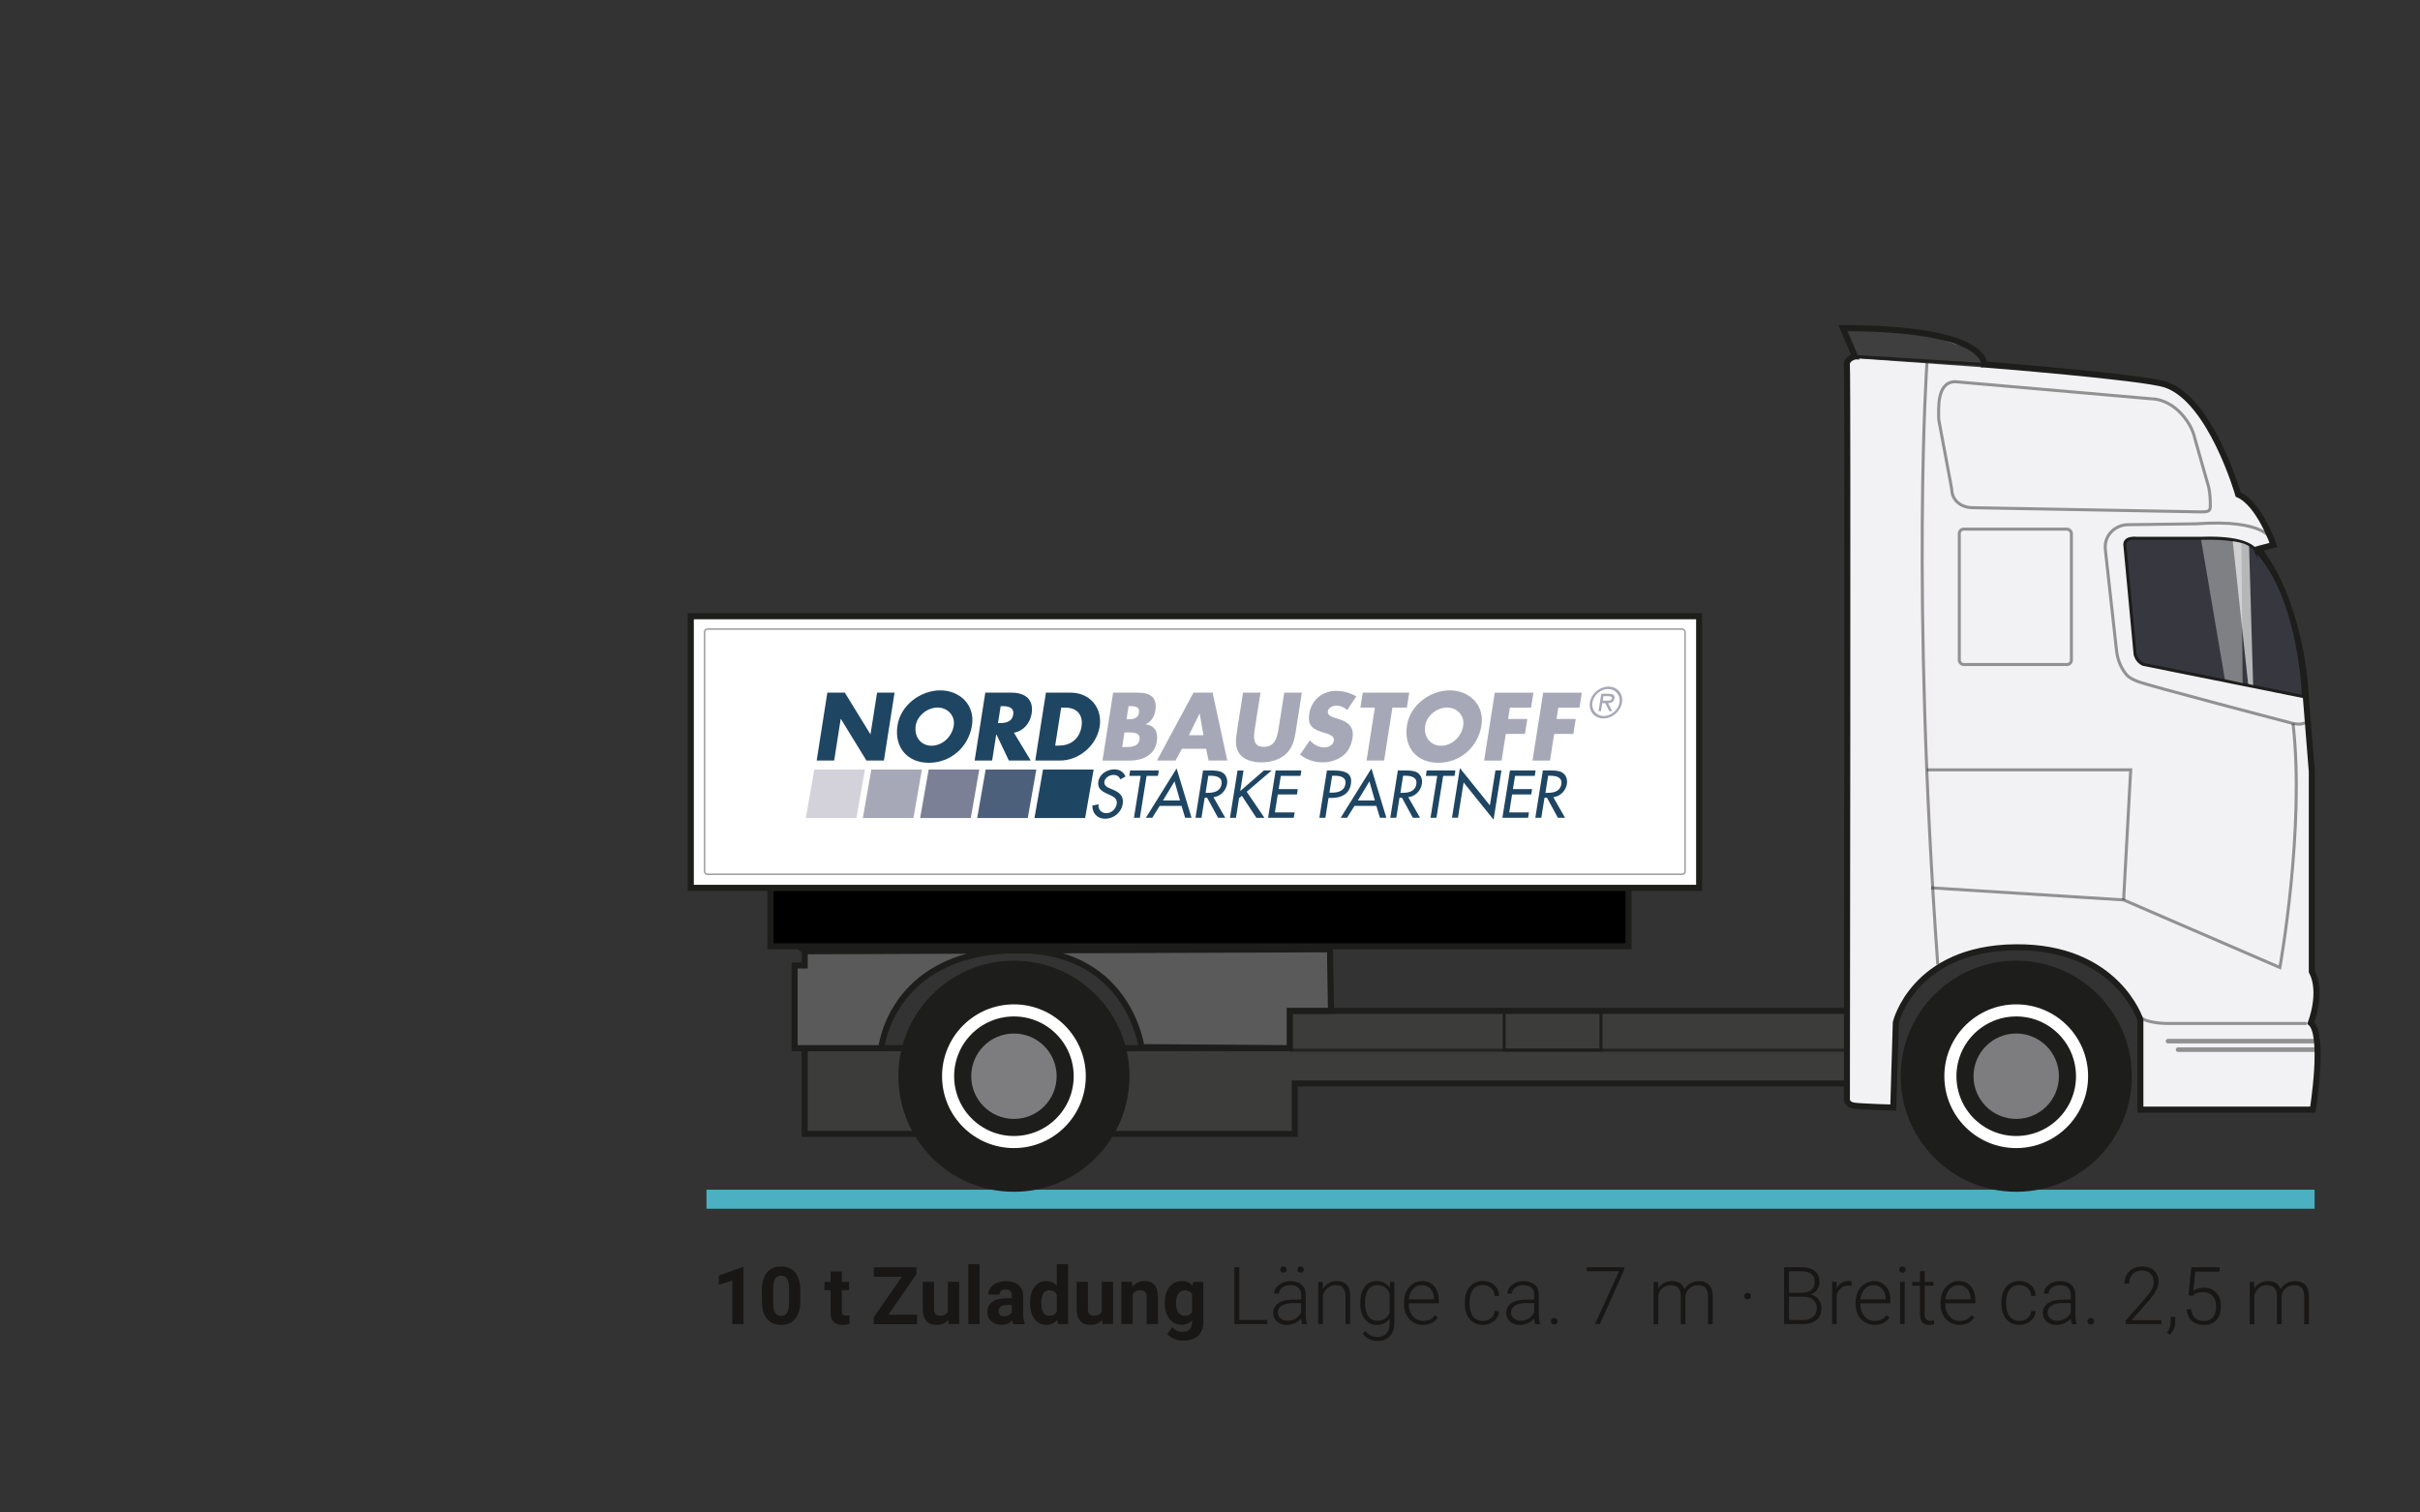 <?xml version="1.0" encoding="UTF-8"?>
<svg id="Ebene_1" xmlns="http://www.w3.org/2000/svg" width="400" height="250" version="1.1" viewBox="0 0 400 250">
  <rect x="0" y="0" width="400" height="250" fill="#333333" stroke="none"/>
  <!-- Generator: Adobe Illustrator 29.3.1, SVG Export Plug-In . SVG Version: 2.1.0 Build 151)  -->
  <defs>
    <style>
      .st0 {
        fill: #3c3c3b;
      }

      .st0, .st1, .st2, .st3, .st4, .st5, .st6, .st7, .st8, .st9, .st10, .st11, .st12 {
        stroke-miterlimit: 10;
      }

      .st0, .st1, .st2, .st3, .st5, .st6, .st7, .st8, .st9, .st10, .st11, .st12 {
        stroke: #1d1d1b;
      }

      .st1, .st2 {
        fill: #f2f1f4;
      }

      .st2, .st3, .st6, .st13, .st7, .st10, .st14, .st15 {
        isolation: isolate;
      }

      .st2, .st6, .st7 {
        opacity: .45;
      }

      .st2, .st7, .st8, .st10, .st12 {
        stroke-width: .5px;
      }

      .st16 {
        fill: #4d607b;
      }

      .st17 {
        stroke: #4ab0c2;
        stroke-width: 3.15px;
      }

      .st17, .st18, .st6, .st7, .st19, .st20, .st8, .st21, .st22, .st10 {
        fill: none;
      }

      .st3 {
        opacity: .42;
        stroke-width: .25px;
      }

      .st3, .st5, .st14, .st15 {
        fill: #fff;
      }

      .st4 {
        stroke: #fff;
        stroke-width: 2px;
      }

      .st4, .st23 {
        fill: #1d1d1b;
      }

      .st18 {
        stroke: #4d607b;
      }

      .st18, .st19, .st20, .st21, .st22 {
        stroke-miterlimit: 3.86;
        stroke-width: .24px;
      }

      .st6 {
        stroke-linecap: round;
        stroke-width: .75px;
      }

      .st13 {
        fill: #1e1e1e;
        opacity: .84;
      }

      .st19 {
        stroke: #1e4562;
      }

      .st24 {
        fill: #a7a8b7;
      }

      .st20 {
        stroke: #a7a8b7;
      }

      .st21 {
        stroke: #7b8096;
      }

      .st25 {
        fill: #1e4562;
      }

      .st26 {
        fill: #d3d2da;
      }

      .st27 {
        fill: #181716;
      }

      .st28 {
        fill: #7d7c7f;
      }

      .st9 {
        fill: #5a5a5a;
      }

      .st22 {
        stroke: #d3d2da;
      }

      .st10 {
        opacity: .79;
      }

      .st29 {
        fill: #7b8096;
      }

      .st12 {
        fill: #37383f;
      }

      .st14 {
        opacity: .63;
      }

      .st15 {
        opacity: .36;
      }
    </style>
  </defs>
  <g>
    <g>
      <path class="st27" d="M122.91,218.86h-1.87v-7.19l-2.23.69v-1.52l3.89-1.39h.2v9.41Z"/>
      <path class="st27" d="M132.28,214.98c0,1.3-.27,2.29-.81,2.98-.54.69-1.33,1.03-2.36,1.03s-1.81-.34-2.35-1.01c-.54-.68-.82-1.64-.83-2.9v-1.73c0-1.31.27-2.31.82-2.99.54-.68,1.33-1.02,2.35-1.02s1.81.34,2.35,1.01c.54.67.82,1.64.83,2.9v1.73ZM130.42,213.08c0-.78-.11-1.35-.32-1.7s-.55-.53-1-.53-.76.17-.97.51-.32.87-.33,1.59v2.29c0,.77.1,1.34.31,1.71.21.37.54.56,1,.56s.79-.18.99-.54.31-.9.32-1.64v-2.24Z"/>
      <path class="st27" d="M139.15,210.16v1.72h1.19v1.37h-1.19v3.48c0,.26.05.44.15.56.1.11.29.17.57.17.21,0,.39-.01.55-.04v1.41c-.37.11-.74.17-1.13.17-1.31,0-1.98-.66-2-1.98v-3.76h-1.02v-1.37h1.02v-1.72h1.87Z"/>
      <path class="st27" d="M146.84,217.31h4.74v1.56h-7.16v-1.14l4.65-6.69h-4.64v-1.57h7.05v1.11l-4.63,6.73Z"/>
      <path class="st27" d="M156.74,218.15c-.46.56-1.1.84-1.91.84-.75,0-1.32-.21-1.71-.65-.39-.43-.59-1.06-.6-1.89v-4.58h1.86v4.52c0,.73.33,1.09.99,1.09s1.07-.22,1.3-.66v-4.95h1.87v6.98h-1.76l-.05-.71Z"/>
      <path class="st27" d="M161.92,218.86h-1.87v-9.91h1.87v9.91Z"/>
      <path class="st27" d="M167.51,218.86c-.09-.17-.15-.38-.19-.63-.45.5-1.04.75-1.76.75-.68,0-1.25-.2-1.7-.59-.45-.4-.67-.89-.67-1.5,0-.74.27-1.31.82-1.7.55-.4,1.34-.6,2.38-.6h.86v-.4c0-.32-.08-.58-.25-.77-.17-.19-.43-.29-.78-.29-.31,0-.56.08-.74.23-.18.15-.27.36-.27.62h-1.87c0-.4.12-.78.37-1.12.25-.34.6-.61,1.06-.81.46-.2.97-.29,1.54-.29.86,0,1.54.22,2.05.65.51.43.76,1.04.76,1.82v3.03c0,.66.1,1.16.28,1.5v.11h-1.88ZM165.96,217.57c.28,0,.53-.06.76-.18.23-.12.4-.29.52-.49v-1.2h-.7c-.93,0-1.43.32-1.49.97v.11c0,.23.08.42.24.57.16.15.39.23.67.23Z"/>
      <path class="st27" d="M170.26,215.32c0-1.09.24-1.96.73-2.6.49-.65,1.16-.97,2-.97.68,0,1.24.25,1.68.76v-3.56h1.87v9.91h-1.68l-.09-.74c-.46.58-1.06.87-1.79.87-.82,0-1.48-.32-1.98-.97s-.75-1.55-.75-2.7ZM172.12,215.46c0,.66.11,1.16.34,1.51.23.35.56.52.99.52.58,0,.98-.24,1.22-.73v-2.76c-.23-.49-.63-.73-1.21-.73-.9,0-1.35.73-1.35,2.19Z"/>
      <path class="st27" d="M182.18,218.15c-.46.56-1.1.84-1.91.84-.75,0-1.32-.21-1.71-.65-.39-.43-.59-1.06-.6-1.89v-4.58h1.86v4.52c0,.73.33,1.09.99,1.09s1.07-.22,1.3-.66v-4.95h1.87v6.98h-1.76l-.05-.71Z"/>
      <path class="st27" d="M187.11,211.88l.06.81c.5-.62,1.17-.94,2.01-.94.74,0,1.29.22,1.65.65s.55,1.08.56,1.95v4.51h-1.87v-4.47c0-.4-.09-.68-.26-.86-.17-.18-.46-.27-.86-.27-.52,0-.92.22-1.18.67v4.92h-1.87v-6.98h1.76Z"/>
      <path class="st27" d="M192.52,215.32c0-1.07.25-1.93.76-2.59s1.2-.98,2.06-.98c.77,0,1.36.26,1.79.79l.08-.66h1.69v6.75c0,.61-.14,1.14-.42,1.59-.28.45-.67.8-1.17,1.03-.5.24-1.09.35-1.77.35-.51,0-1.01-.1-1.5-.31-.49-.2-.85-.47-1.1-.79l.83-1.14c.46.52,1.03.78,1.69.78.49,0,.88-.13,1.16-.4s.41-.64.41-1.13v-.38c-.43.49-1,.73-1.7.73-.84,0-1.52-.33-2.04-.98-.52-.66-.78-1.53-.78-2.61v-.08ZM194.39,215.46c0,.63.13,1.13.38,1.49.25.36.6.54,1.05.54.57,0,.97-.21,1.22-.64v-2.94c-.25-.43-.65-.64-1.21-.64-.45,0-.8.18-1.06.55s-.38.91-.38,1.64Z"/>
    </g>
    <g>
      <path class="st27" d="M204.83,218.19h4.64v.67h-5.44v-9.4h.8v8.73Z"/>
      <path class="st27" d="M215.22,218.86c-.08-.22-.13-.54-.15-.97-.27.35-.62.62-1.04.82-.42.19-.86.29-1.33.29-.67,0-1.21-.19-1.63-.56-.42-.37-.62-.85-.62-1.42,0-.68.28-1.22.85-1.61.57-.4,1.35-.59,2.37-.59h1.4v-.79c0-.5-.15-.89-.46-1.18s-.76-.43-1.35-.43c-.54,0-.98.14-1.34.41s-.53.61-.53.99h-.77c0-.56.26-1.04.77-1.45s1.15-.61,1.9-.61,1.39.2,1.84.58c.45.39.68.93.69,1.63v3.3c0,.67.07,1.18.21,1.52v.08h-.83ZM212.79,218.31c.52,0,.98-.12,1.38-.38.41-.25.7-.58.89-1v-1.54h-1.38c-.77,0-1.37.15-1.81.42s-.65.65-.65,1.13c0,.39.15.72.44.97.29.26.67.39,1.13.39ZM211.61,209.85c0-.15.05-.27.14-.37.09-.1.22-.15.39-.15s.29.05.39.15c.1.1.15.23.15.37s-.05.26-.15.36c-.1.1-.23.15-.39.15s-.29-.05-.39-.15c-.09-.1-.14-.22-.14-.36ZM214.44,209.86c0-.15.05-.27.14-.37.09-.1.22-.15.39-.15s.29.05.39.15c.1.1.15.22.15.37s-.05.26-.15.36-.23.15-.39.15-.29-.05-.39-.15c-.09-.1-.14-.22-.14-.36Z"/>
      <path class="st27" d="M218.63,211.88l.03,1.19c.26-.43.59-.76.98-.98.39-.23.82-.34,1.3-.34.75,0,1.31.21,1.67.63.37.42.55,1.05.56,1.9v4.58h-.77v-4.59c0-.62-.14-1.09-.4-1.39-.26-.31-.68-.46-1.25-.46-.48,0-.9.15-1.27.45-.37.3-.64.7-.82,1.21v4.78h-.77v-6.98h.74Z"/>
      <path class="st27" d="M224.84,215.31c0-1.09.24-1.96.73-2.6.48-.64,1.14-.96,1.97-.96.95,0,1.67.38,2.17,1.14l.04-1.01h.72v6.84c0,.9-.25,1.61-.75,2.14-.5.53-1.19.79-2.05.79-.49,0-.95-.11-1.39-.33-.44-.22-.79-.51-1.04-.87l.43-.46c.55.67,1.2,1.01,1.95,1.01.65,0,1.15-.19,1.51-.57s.55-.91.56-1.58v-.88c-.5.69-1.22,1.03-2.16,1.03-.81,0-1.46-.32-1.95-.97s-.74-1.52-.74-2.61v-.1ZM225.62,215.44c0,.89.18,1.59.54,2.11.36.51.86.77,1.51.77.95,0,1.62-.43,2.02-1.28v-3.25c-.18-.45-.44-.79-.78-1.02s-.75-.35-1.23-.35c-.65,0-1.16.25-1.52.76s-.54,1.26-.54,2.25Z"/>
      <path class="st27" d="M235.19,218.99c-.59,0-1.13-.15-1.61-.44-.48-.29-.85-.7-1.12-1.22-.27-.52-.4-1.11-.4-1.76v-.28c0-.67.13-1.28.39-1.81.26-.54.62-.96,1.09-1.27.46-.31.97-.46,1.51-.46.85,0,1.52.29,2.02.87.5.58.75,1.37.75,2.37v.43h-4.98v.15c0,.79.23,1.45.68,1.98.45.53,1.02.79,1.71.79.41,0,.78-.08,1.09-.23.32-.15.6-.39.86-.72l.48.37c-.57.82-1.39,1.23-2.47,1.23ZM235.05,212.41c-.58,0-1.07.21-1.47.64-.4.43-.64,1-.73,1.72h4.19v-.08c-.02-.67-.21-1.22-.57-1.64s-.83-.63-1.42-.63Z"/>
      <path class="st27" d="M245.11,218.34c.54,0,.99-.15,1.35-.46.36-.3.56-.7.59-1.18h.74c-.02.43-.16.81-.4,1.17s-.57.62-.98.82c-.41.2-.84.3-1.31.3-.92,0-1.64-.32-2.18-.96-.54-.64-.8-1.49-.8-2.57v-.23c0-.69.12-1.3.36-1.83.24-.53.59-.94,1.04-1.23.45-.29.98-.43,1.58-.43.77,0,1.4.23,1.89.68s.76,1.06.8,1.8h-.74c-.04-.55-.23-.99-.59-1.32s-.81-.5-1.36-.5c-.7,0-1.24.25-1.62.76-.38.5-.58,1.21-.58,2.12v.23c0,.89.19,1.58.58,2.08s.93.75,1.63.75Z"/>
      <path class="st27" d="M253.74,218.86c-.08-.22-.13-.54-.15-.97-.27.35-.62.62-1.04.82-.42.19-.86.29-1.33.29-.67,0-1.21-.19-1.63-.56-.42-.37-.62-.85-.62-1.42,0-.68.28-1.22.85-1.61.57-.4,1.35-.59,2.37-.59h1.4v-.79c0-.5-.15-.89-.46-1.18s-.76-.43-1.34-.43c-.54,0-.98.14-1.34.41-.35.28-.53.61-.53.99h-.77c0-.56.26-1.04.77-1.45.52-.41,1.15-.61,1.9-.61s1.39.2,1.84.58c.45.39.68.93.69,1.63v3.3c0,.67.07,1.18.21,1.52v.08h-.83ZM251.32,218.31c.52,0,.98-.12,1.38-.38.41-.25.7-.58.89-1v-1.54h-1.38c-.77,0-1.37.15-1.81.42s-.65.65-.65,1.13c0,.39.15.72.44.97s.67.39,1.13.39Z"/>
      <path class="st27" d="M256.34,218.4c0-.15.05-.28.15-.38s.23-.16.4-.16.31.05.41.16c.1.11.15.23.15.38s-.05.27-.15.37c-.1.1-.23.15-.41.15s-.31-.05-.4-.15-.15-.22-.15-.37Z"/>
      <path class="st27" d="M268.45,209.91l-4.01,8.95h-.81l3.99-8.74h-5.34v-.66h6.18v.45Z"/>
      <path class="st27" d="M274.03,211.88l.03,1.14c.26-.42.58-.74.97-.95s.82-.32,1.29-.32c1.1,0,1.8.45,2.1,1.36.25-.43.58-.77,1-1,.42-.23.88-.35,1.38-.35,1.5,0,2.26.82,2.29,2.45v4.66h-.77v-4.6c0-.62-.14-1.09-.4-1.39-.26-.3-.7-.45-1.29-.45-.55,0-1.02.19-1.41.54-.38.35-.6.78-.64,1.28v4.62h-.77v-4.66c0-.6-.15-1.04-.42-1.34-.28-.29-.7-.44-1.28-.44-.49,0-.9.14-1.25.42s-.61.69-.77,1.24v4.79h-.77v-6.98h.74Z"/>
      <path class="st27" d="M288.3,214.24c0-.15.05-.28.14-.38.09-.1.23-.16.4-.16s.31.05.41.16c.1.1.15.23.15.38s-.05.28-.15.38c-.1.1-.24.15-.41.15s-.31-.05-.4-.15c-.09-.1-.14-.23-.14-.38Z"/>
      <path class="st27" d="M294.89,218.86v-9.4h2.78c1.01,0,1.77.21,2.29.62s.78,1.03.78,1.84c0,.49-.13.91-.4,1.27s-.63.62-1.09.77c.55.12.99.39,1.32.81.33.42.5.9.5,1.44,0,.83-.27,1.48-.8,1.94-.54.47-1.28.7-2.24.7h-3.14ZM295.69,213.68h2.17c.66-.01,1.18-.17,1.54-.47.36-.3.55-.74.55-1.31,0-.6-.19-1.05-.56-1.34-.38-.29-.95-.43-1.71-.43h-1.98v3.54ZM295.69,214.35v3.84h2.38c.68,0,1.22-.17,1.62-.52.4-.35.6-.83.6-1.44,0-.58-.19-1.04-.57-1.38-.38-.34-.91-.51-1.58-.51h-2.45Z"/>
      <path class="st27" d="M306.04,212.54c-.16-.03-.34-.05-.52-.05-.48,0-.89.13-1.22.4-.33.27-.57.66-.71,1.17v4.79h-.77v-6.98h.75v1.11c.42-.83,1.08-1.24,1.98-1.24.21,0,.38.03.51.08l-.02.7Z"/>
      <path class="st27" d="M309.84,218.99c-.59,0-1.13-.15-1.61-.44-.48-.29-.85-.7-1.12-1.22-.27-.52-.4-1.11-.4-1.76v-.28c0-.67.13-1.28.39-1.81.26-.54.62-.96,1.09-1.27s.97-.46,1.51-.46c.85,0,1.52.29,2.02.87.5.58.75,1.37.75,2.37v.43h-4.98v.15c0,.79.23,1.45.68,1.98.45.53,1.03.79,1.71.79.41,0,.78-.08,1.09-.23.32-.15.6-.39.86-.72l.48.37c-.57.82-1.39,1.23-2.47,1.23ZM309.7,212.41c-.58,0-1.07.21-1.47.64-.4.43-.64,1-.73,1.72h4.19v-.08c-.02-.67-.21-1.22-.58-1.64-.36-.42-.83-.63-1.42-.63Z"/>
      <path class="st27" d="M313.92,209.86c0-.15.05-.27.14-.37s.22-.15.39-.15.29.05.39.15c.1.1.15.22.15.37s-.05.27-.15.37c-.1.1-.23.15-.39.15s-.29-.05-.39-.15c-.09-.1-.14-.22-.14-.37ZM314.83,218.86h-.77v-6.98h.77v6.98Z"/>
      <path class="st27" d="M318.13,210.09v1.79h1.45v.63h-1.45v4.66c0,.39.07.68.21.87s.37.28.7.28c.13,0,.34-.02.63-.06l.03.63c-.2.07-.48.11-.83.11-.53,0-.91-.15-1.16-.46s-.36-.76-.36-1.36v-4.66h-1.28v-.63h1.28v-1.79h.77Z"/>
      <path class="st27" d="M323.88,218.99c-.59,0-1.13-.15-1.61-.44-.48-.29-.85-.7-1.12-1.22-.27-.52-.4-1.11-.4-1.76v-.28c0-.67.13-1.28.39-1.81.26-.54.62-.96,1.09-1.27s.97-.46,1.51-.46c.85,0,1.52.29,2.02.87.5.58.75,1.37.75,2.37v.43h-4.98v.15c0,.79.23,1.45.68,1.98.45.53,1.03.79,1.71.79.41,0,.78-.08,1.09-.23.32-.15.6-.39.86-.72l.48.37c-.57.82-1.39,1.23-2.47,1.23ZM323.74,212.41c-.58,0-1.07.21-1.47.64-.4.43-.64,1-.73,1.72h4.19v-.08c-.02-.67-.21-1.22-.58-1.64-.36-.42-.83-.63-1.42-.63Z"/>
      <path class="st27" d="M333.8,218.34c.54,0,.99-.15,1.35-.46.36-.3.56-.7.59-1.18h.74c-.02.43-.16.81-.4,1.17s-.57.62-.98.82c-.41.2-.84.3-1.31.3-.92,0-1.64-.32-2.18-.96-.54-.64-.8-1.49-.8-2.57v-.23c0-.69.12-1.3.36-1.83s.59-.94,1.04-1.23.98-.43,1.58-.43c.77,0,1.4.23,1.89.68.5.46.76,1.06.8,1.8h-.74c-.04-.55-.23-.99-.59-1.32s-.81-.5-1.36-.5c-.7,0-1.24.25-1.62.76-.39.5-.58,1.21-.58,2.12v.23c0,.89.19,1.58.58,2.08.38.5.93.75,1.63.75Z"/>
      <path class="st27" d="M342.43,218.86c-.08-.22-.13-.54-.15-.97-.27.35-.62.62-1.04.82-.42.19-.86.29-1.33.29-.67,0-1.21-.19-1.63-.56-.42-.37-.62-.85-.62-1.42,0-.68.28-1.22.85-1.61.57-.4,1.35-.59,2.37-.59h1.4v-.79c0-.5-.15-.89-.46-1.18s-.76-.43-1.34-.43c-.54,0-.98.14-1.34.41-.35.28-.53.61-.53.99h-.77c0-.56.26-1.04.77-1.45.52-.41,1.15-.61,1.9-.61s1.39.2,1.84.58c.45.39.68.93.69,1.63v3.3c0,.67.07,1.18.21,1.52v.08h-.83ZM340.01,218.31c.52,0,.98-.12,1.38-.38.41-.25.7-.58.89-1v-1.54h-1.38c-.77,0-1.37.15-1.81.42s-.65.65-.65,1.13c0,.39.15.72.44.97s.67.39,1.13.39Z"/>
      <path class="st27" d="M345.03,218.4c0-.15.05-.28.15-.38s.23-.16.4-.16.31.05.41.16c.1.11.15.23.15.38s-.05.27-.15.37c-.1.1-.23.15-.41.15s-.31-.05-.4-.15-.15-.22-.15-.37Z"/>
      <path class="st27" d="M357.24,218.86h-5.89v-.59l3.22-3.65c.53-.62.9-1.12,1.11-1.52.21-.4.31-.79.31-1.17,0-.59-.17-1.06-.52-1.41-.35-.35-.83-.52-1.44-.52s-1.14.2-1.53.61c-.39.4-.58.93-.58,1.57h-.77c0-.53.12-1.01.36-1.45.24-.43.58-.78,1.02-1.02.44-.25.94-.37,1.51-.37.86,0,1.53.23,2.02.68.48.45.73,1.07.73,1.85,0,.44-.14.92-.41,1.44-.27.52-.75,1.17-1.44,1.95l-2.62,2.96h4.94v.65Z"/>
      <path class="st27" d="M358.64,220.62l-.46-.34c.39-.53.59-1.07.61-1.63v-1h.75v.81c0,.89-.3,1.62-.9,2.16Z"/>
      <path class="st27" d="M361.73,214.05l.46-4.58h4.7v.72h-4.03l-.33,3.18c.5-.34,1.09-.52,1.77-.52.85,0,1.52.28,2.03.83.5.55.76,1.28.76,2.2,0,.99-.25,1.76-.74,2.3-.49.55-1.18.82-2.07.82-.82,0-1.48-.23-1.99-.68s-.8-1.1-.87-1.92h.74c.07.64.29,1.13.65,1.46s.85.49,1.46.49c.67,0,1.18-.21,1.52-.64.34-.43.51-1.03.51-1.82,0-.69-.19-1.25-.58-1.68s-.91-.65-1.57-.65c-.37,0-.68.05-.96.14-.27.09-.56.27-.86.54l-.61-.17Z"/>
      <path class="st27" d="M372.57,211.88l.03,1.14c.26-.42.58-.74.97-.95s.82-.32,1.29-.32c1.1,0,1.8.45,2.1,1.36.25-.43.58-.77,1-1,.42-.23.88-.35,1.38-.35,1.5,0,2.26.82,2.29,2.45v4.66h-.77v-4.6c0-.62-.14-1.09-.4-1.39-.26-.3-.7-.45-1.29-.45-.55,0-1.02.19-1.41.54-.38.35-.6.78-.64,1.28v4.62h-.77v-4.66c0-.6-.15-1.04-.42-1.34-.28-.29-.7-.44-1.28-.44-.49,0-.9.14-1.25.42s-.61.69-.77,1.24v4.79h-.77v-6.98h.74Z"/>
    </g>
  </g>
  <line class="st17" x1="116.77" y1="198.22" x2="382.58" y2="198.22"/>
  <g id="_x31_0t">
    <polygon class="st0" points="307.51 167.09 213.18 167.09 213.18 173.25 133.01 173.25 133.01 187.42 214.01 187.42 214.01 179.09 307.51 179.09 307.51 167.09"/>
    <g>
      <circle class="st23" cx="167.59" cy="177.89" r="19.1"/>
      <circle class="st4" cx="167.59" cy="177.89" r="10.88"/>
      <circle class="st28" cx="167.59" cy="177.89" r="7.06"/>
    </g>
    <g>
      <circle class="st23" cx="333.26" cy="177.89" r="19.1"/>
      <circle class="st4" cx="333.26" cy="177.89" r="10.88"/>
      <circle class="st28" cx="333.26" cy="177.89" r="7.06"/>
    </g>
    <g>
      <path class="st1" d="M306.6,58.92s-1.5.33-1.33,1.5,0,121.33,0,121.33c0,0,0,.83,1.17,1s6.5.33,6.5.33l.42-14.08s2.92-12.25,19.75-12.42,20.67,12,20.67,12v14.83h28.5s2-12.33-.33-14.33c0,0,2-5,.17-8.5v-33l-1.17-14.67s-1-13.83-7.67-22.17l2.5-.67s-2.33-6.83-5.83-8.33c0,0-4.5-15.67-12-18.17-3.79-1.26-30-3.33-30-3.33,0,0,.83-6-23.33-6l2,4.67h-.02Z"/>
      <path class="st7" d="M363.72,84.61l-37.54-.69c-2.3,0-3.58-1.44-3.58-3.08l-2.15-11.51c0-1.65-.41-6.2,2.73-6.24l32.42,2.83c1.36,0,4.13.75,6.23,4.18.5.82.83,1.74,1.04,2.68l2.22,7.8c.2.89.27,2.26.25,3.17-.01.85-.59.86-1.63.86h0Z"/>
      <rect class="st7" x="323.85" y="87.46" width="18.53" height="22.38" rx=".73" ry=".73"/>
      <path class="st12" d="M372.82,90.98s-.92-2.33-9.08-2h-10.5s-2.33-.33-2,1.33l1.67,17.83s.21,1.17,1.33,1.67l26.5,5.33s-.5-16.5-7.92-24.17h0Z"/>
      <line class="st8" x1="306.6" y1="58.92" x2="327.93" y2="60.25"/>
      <path class="st2" d="M318.51,59.87s-2.67,37.56,1.78,99.56"/>
      <path class="st7" d="M375.51,89.25s-1-3.5-12.5-2.67l-11.32.15c-2.04.03-3.76,1.67-3.72,3.71,0,.19.02.39.04.6l1.83,16.5c.16,1.4.66,2.76,1.55,3.86.52.65,1.12.88,1.79,1.18,1.53.67,25.83,7,25.83,7,0,0,1.5.33,2-.17"/>
      <path class="st7" d="M319.18,146.75l31.83,2,25.83,11.17s4.17-23.17,2.17-40.33"/>
      <polyline class="st7" points="318.51 127.25 352.18 127.25 351.01 148.75"/>
      <path class="st15" d="M363.82,89.23l3.92,23.03,2.94.67-.19-23.11s-2.08-.75-6.67-.58h0Z"/>
      <path class="st14" d="M369.05,89.46l2.54,23.58.83.21-.67-22.96s-.75-.62-2.71-.83h.01Z"/>
      <path class="st13" d="M304.85,54.53l2.31,4.72,20.72,1.47s-.33-3.11-4.58-3.81c0,0-5.03-1.86-6.56-1.89s-11.89-.5-11.89-.5h0Z"/>
      <path class="st7" d="M381.26,169.17h-22.75s-3.75.08-4.83-1.17"/>
      <line class="st6" x1="358.35" y1="172.09" x2="382.6" y2="172.09"/>
      <line class="st6" x1="360.01" y1="173.5" x2="382.89" y2="173.5"/>
    </g>
    <path class="st9" d="M133.01,157.25v2.33h-1.67v13.67h14.33s1.5-15.33,21.17-16.17,21.83,16,21.83,16l24.5.17v-6.17h6.83l-.17-10.17-86.83.33h0Z"/>
    <rect class="st11" x="127.35" y="146.75" width="141.83" height="9.67"/>
    <line class="st10" x1="213.18" y1="173.59" x2="304.85" y2="173.59"/>
    <rect class="st8" x="248.62" y="167.09" width="16" height="6.49"/>
    <rect class="st5" x="114.18" y="101.86" width="166.67" height="44.89"/>
    <rect class="st3" x="116.46" y="103.98" width="162.06" height="40.53" rx=".46" ry=".46"/>
    <g>
      <g>
        <g>
          <path class="st25" d="M136.75,114.49h2.89l4.22,6.86h.03l1.08-6.86h2.89l-1.76,11.22h-2.89l-4.22-6.88h-.03l-1.08,6.88h-2.89l1.76-11.22Z"/>
          <path class="st25" d="M160.66,119.89c-.57,3.63-3.56,6.19-7.13,6.19s-5.75-2.56-5.18-6.19c.53-3.39,3.86-5.78,7.06-5.78s5.78,2.38,5.25,5.78ZM151.36,119.91c-.3,1.93.89,3.35,2.62,3.35s3.37-1.41,3.67-3.35c.24-1.55-.95-2.96-2.68-2.96s-3.37,1.41-3.61,2.96Z"/>
          <path class="st25" d="M170.35,125.71h-3.6l-2.05-4.32h-.03l-.68,4.32h-2.89l1.76-11.22h4.33c2.2,0,3.7,1.06,3.33,3.45-.24,1.55-1.31,2.89-2.93,3.17l2.78,4.6s-.02,0-.02,0ZM164.96,119.52h.28c.95,0,2.04-.18,2.23-1.4s-.84-1.4-1.79-1.4h-.28l-.44,2.8Z"/>
          <path class="st25" d="M172.89,114.49h4.1c3.1,0,5.27,2.46,4.77,5.61-.5,3.16-3.45,5.61-6.54,5.61h-4.1l1.76-11.22h0ZM174.41,123.24h.65c1.73,0,3.35-.95,3.7-3.14.32-2.01-.82-3.14-2.68-3.14h-.68l-.99,6.28Z"/>
        </g>
        <g>
          <path class="st24" d="M182.23,125.71l1.76-11.22h4.13c1.98,0,3.18.77,2.85,2.92-.16,1.01-.61,1.83-1.59,2.29v.03c1.56.21,2.07,1.3,1.82,2.86-.37,2.35-2.48,3.13-4.52,3.13h-4.46,0ZM185.48,123.48h.37c.86,0,2.3.04,2.49-1.19.21-1.35-1.24-1.22-2.19-1.22h-.29l-.38,2.41ZM186.2,118.89h.32c.77,0,1.59-.13,1.74-1.09.16-1.03-.73-1.09-1.51-1.09h-.21l-.34,2.17h0Z"/>
          <path class="st24" d="M195.37,123.76l-1.07,1.95h-3.07l6.04-11.22h3.16l2.43,11.22h-3.09l-.42-1.95h-3.99.01ZM198.3,117.96h-.03l-1.76,3.57h2.41l-.62-3.57h0Z"/>
          <path class="st24" d="M215.18,114.49l-.99,6.31c-.23,1.44-.51,2.87-1.79,3.96-1.08.92-2.59,1.25-3.89,1.25s-2.71-.33-3.5-1.25c-.94-1.09-.77-2.51-.54-3.96l.99-6.31h2.89l-.93,5.91c-.23,1.46-.38,3.05,1.48,3.05s2.21-1.59,2.44-3.05l.93-5.91h2.91,0Z"/>
          <path class="st24" d="M222.67,117.37c-.46-.45-1.09-.74-1.8-.74-.53,0-1.29.31-1.39.94-.1.65.64.91,1.12,1.07l.7.22c1.48.46,2.55,1.25,2.26,3.07-.18,1.12-.62,2.26-1.63,3.02-.99.74-2.2,1.06-3.33,1.06-1.4,0-2.7-.48-3.71-1.28l1.61-2.35c.62.64,1.4,1.16,2.39,1.16.68,0,1.46-.34,1.58-1.13.13-.82-.96-1.1-1.55-1.28-1.73-.52-2.86-1-2.51-3.17.36-2.28,2.2-3.77,4.43-3.77,1.12,0,2.44.36,3.34.92l-1.51,2.26h0Z"/>
          <path class="st24" d="M228.77,125.71h-2.89l1.37-8.75h-2.39l.39-2.47h7.68l-.39,2.47h-2.39l-1.37,8.75h0Z"/>
          <path class="st24" d="M244.87,119.89c-.57,3.63-3.55,6.19-7.13,6.19s-5.75-2.56-5.18-6.19c.53-3.39,3.86-5.78,7.06-5.78s5.78,2.38,5.25,5.78ZM235.57,119.91c-.3,1.93.89,3.35,2.62,3.35s3.37-1.41,3.67-3.35c.24-1.55-.95-2.96-2.68-2.96s-3.37,1.41-3.61,2.96Z"/>
          <path class="st24" d="M249.57,116.96l-.29,1.88h3.17l-.39,2.47h-3.17l-.69,4.41h-2.89l1.76-11.22h6.39l-.39,2.47h-3.5Z"/>
          <path class="st24" d="M257.57,116.96l-.29,1.88h3.17l-.39,2.47h-3.17l-.69,4.41h-2.89l1.76-11.22h6.39l-.39,2.47h-3.5,0Z"/>
        </g>
        <g>
          <path class="st25" d="M185.19,128.83c-.22-.49-.55-.74-1.15-.74-.63,0-1.39.43-1.5,1.11-.1.61.46.93.92,1.12l.53.22c1.05.44,1.79,1.05,1.58,2.35-.23,1.42-1.5,2.44-2.92,2.44-1.28,0-2.13-.93-2.09-2.19l1.03-.21c-.15.86.44,1.48,1.29,1.48s1.57-.71,1.7-1.53c.13-.84-.49-1.2-1.13-1.48l-.51-.23c-.84-.38-1.58-.89-1.4-1.98.2-1.27,1.46-2.02,2.65-2.02.88,0,1.54.43,1.84,1.18l-.86.47h.02Z"/>
          <path class="st25" d="M188.42,135.17h-.99l1.11-6.93h-1.88l.14-.89h4.74l-.14.89h-1.88l-1.11,6.93h.01Z"/>
          <path class="st25" d="M191.68,133.21l-1.22,1.96h-1.06l5.08-8.15,2.47,8.15h-1.06l-.59-1.96h-3.63,0ZM194.14,129.15l-1.91,3.16h2.81l-.9-3.16Z"/>
          <path class="st25" d="M202.53,135.17h-1.2l-1.8-3.31h-.41l-.53,3.31h-.99l1.25-7.82h1.2c.7,0,1.46.01,2.03.36.6.38.86,1.12.74,1.87-.18,1.12-1.08,2.05-2.25,2.19l1.95,3.4h.01ZM199.26,131.05h.31c1.01,0,2.13-.19,2.33-1.43.2-1.22-.95-1.4-1.92-1.4h-.26l-.45,2.83h-.01Z"/>
          <path class="st25" d="M208.9,127.35h1.29l-4.12,3.52,2.93,4.31h-1.33l-2.4-3.64-.46.37-.52,3.27h-.99l1.25-7.82h.99l-.54,3.39,3.9-3.39h0Z"/>
          <path class="st25" d="M210.85,127.35h4.25l-.14.89h-3.26l-.35,2.19h3.16l-.14.89h-3.17l-.47,2.96h3.26l-.14.89h-4.25l1.25-7.82h0Z"/>
          <path class="st25" d="M219.07,135.17h-.99l1.25-7.82h1.13c2.43,0,3.05.83,2.83,2.26-.26,1.65-1.63,2.28-3.13,2.28h-.57l-.52,3.28h0ZM219.74,131.02h.31c1.01,0,2.13-.19,2.33-1.43.2-1.22-.95-1.37-1.93-1.37h-.26l-.45,2.8h0Z"/>
          <path class="st25" d="M223.88,133.21l-1.22,1.96h-1.06l5.08-8.15,2.47,8.15h-1.06l-.59-1.96h-3.63,0ZM226.35,129.15l-1.91,3.16h2.81l-.9-3.16Z"/>
          <path class="st25" d="M234.73,135.17h-1.2l-1.8-3.31h-.41l-.53,3.31h-.99l1.25-7.82h1.2c.7,0,1.46.01,2.03.36.6.38.86,1.12.74,1.87-.18,1.12-1.08,2.05-2.25,2.19l1.95,3.4h.01ZM231.46,131.05h.31c1.01,0,2.13-.19,2.33-1.43.2-1.22-.95-1.4-1.92-1.4h-.26l-.45,2.83h-.01Z"/>
          <path class="st25" d="M237.44,135.17h-.99l1.11-6.93h-1.88l.14-.89h4.74l-.14.89h-1.88l-1.11,6.93h.01Z"/>
          <path class="st25" d="M241.31,126.97l4.95,6.15.92-5.78h.99l-1.3,8.14-4.95-6.15-.93,5.83h-.99l1.31-8.2h0Z"/>
          <path class="st25" d="M249.57,127.35h4.25l-.14.89h-3.26l-.35,2.19h3.17l-.14.89h-3.17l-.47,2.96h3.26l-.14.89h-4.25l1.25-7.82h0Z"/>
          <path class="st25" d="M258.7,135.17h-1.2l-1.8-3.31h-.41l-.53,3.31h-.99l1.25-7.82h1.2c.7,0,1.46.01,2.03.36.6.38.86,1.12.74,1.87-.18,1.12-1.08,2.05-2.25,2.19l1.95,3.4h.01ZM255.43,131.05h.31c1.01,0,2.13-.19,2.33-1.43.2-1.22-.95-1.4-1.92-1.4h-.26l-.45,2.83h0Z"/>
        </g>
        <polygon class="st26" points="134.7 127.32 142.82 127.32 141.46 135.09 133.33 135.09 134.7 127.32"/>
        <polygon class="st22" points="134.7 127.32 142.82 127.32 141.46 135.09 133.33 135.09 134.7 127.32"/>
        <polygon class="st24" points="144.12 127.32 152.24 127.32 150.88 135.09 142.76 135.09 144.12 127.32"/>
        <polygon class="st20" points="144.12 127.32 152.24 127.32 150.88 135.09 142.76 135.09 144.12 127.32"/>
        <polygon class="st29" points="153.6 127.32 161.72 127.32 160.36 135.09 152.23 135.09 153.6 127.32"/>
        <polygon class="st21" points="153.6 127.32 161.72 127.32 160.36 135.09 152.23 135.09 153.6 127.32"/>
        <polygon class="st16" points="163.02 127.32 171.15 127.32 169.78 135.09 161.66 135.09 163.02 127.32"/>
        <polygon class="st18" points="163.02 127.32 171.15 127.32 169.78 135.09 161.66 135.09 163.02 127.32"/>
        <polygon class="st25" points="172.5 127.32 180.62 127.32 179.26 135.09 171.13 135.09 172.5 127.32"/>
        <polygon class="st19" points="172.5 127.32 180.62 127.32 179.26 135.09 171.13 135.09 172.5 127.32"/>
      </g>
      <path class="st24" d="M262.8,116.12c.23-1.47,1.58-2.63,3.06-2.63s2.47,1.17,2.24,2.63c-.24,1.47-1.59,2.63-3.07,2.63s-2.47-1.17-2.23-2.63h0ZM267.69,116.12c.2-1.24-.68-2.23-1.89-2.23s-2.4.99-2.59,2.23c-.2,1.24.68,2.23,1.88,2.23s2.4-.99,2.6-2.23ZM266.48,117.55h-.49l-.66-1.33h-.49l-.21,1.33h-.41l.46-2.88h1.26c.52,0,1.01.14.91.76-.09.57-.52.78-1.04.79l.66,1.33h0ZM265.4,115.81c.36,0,.97.07,1.05-.39.05-.3-.34-.35-.65-.35h-.77l-.11.74h.49-.01Z"/>
    </g>
  </g>
</svg>